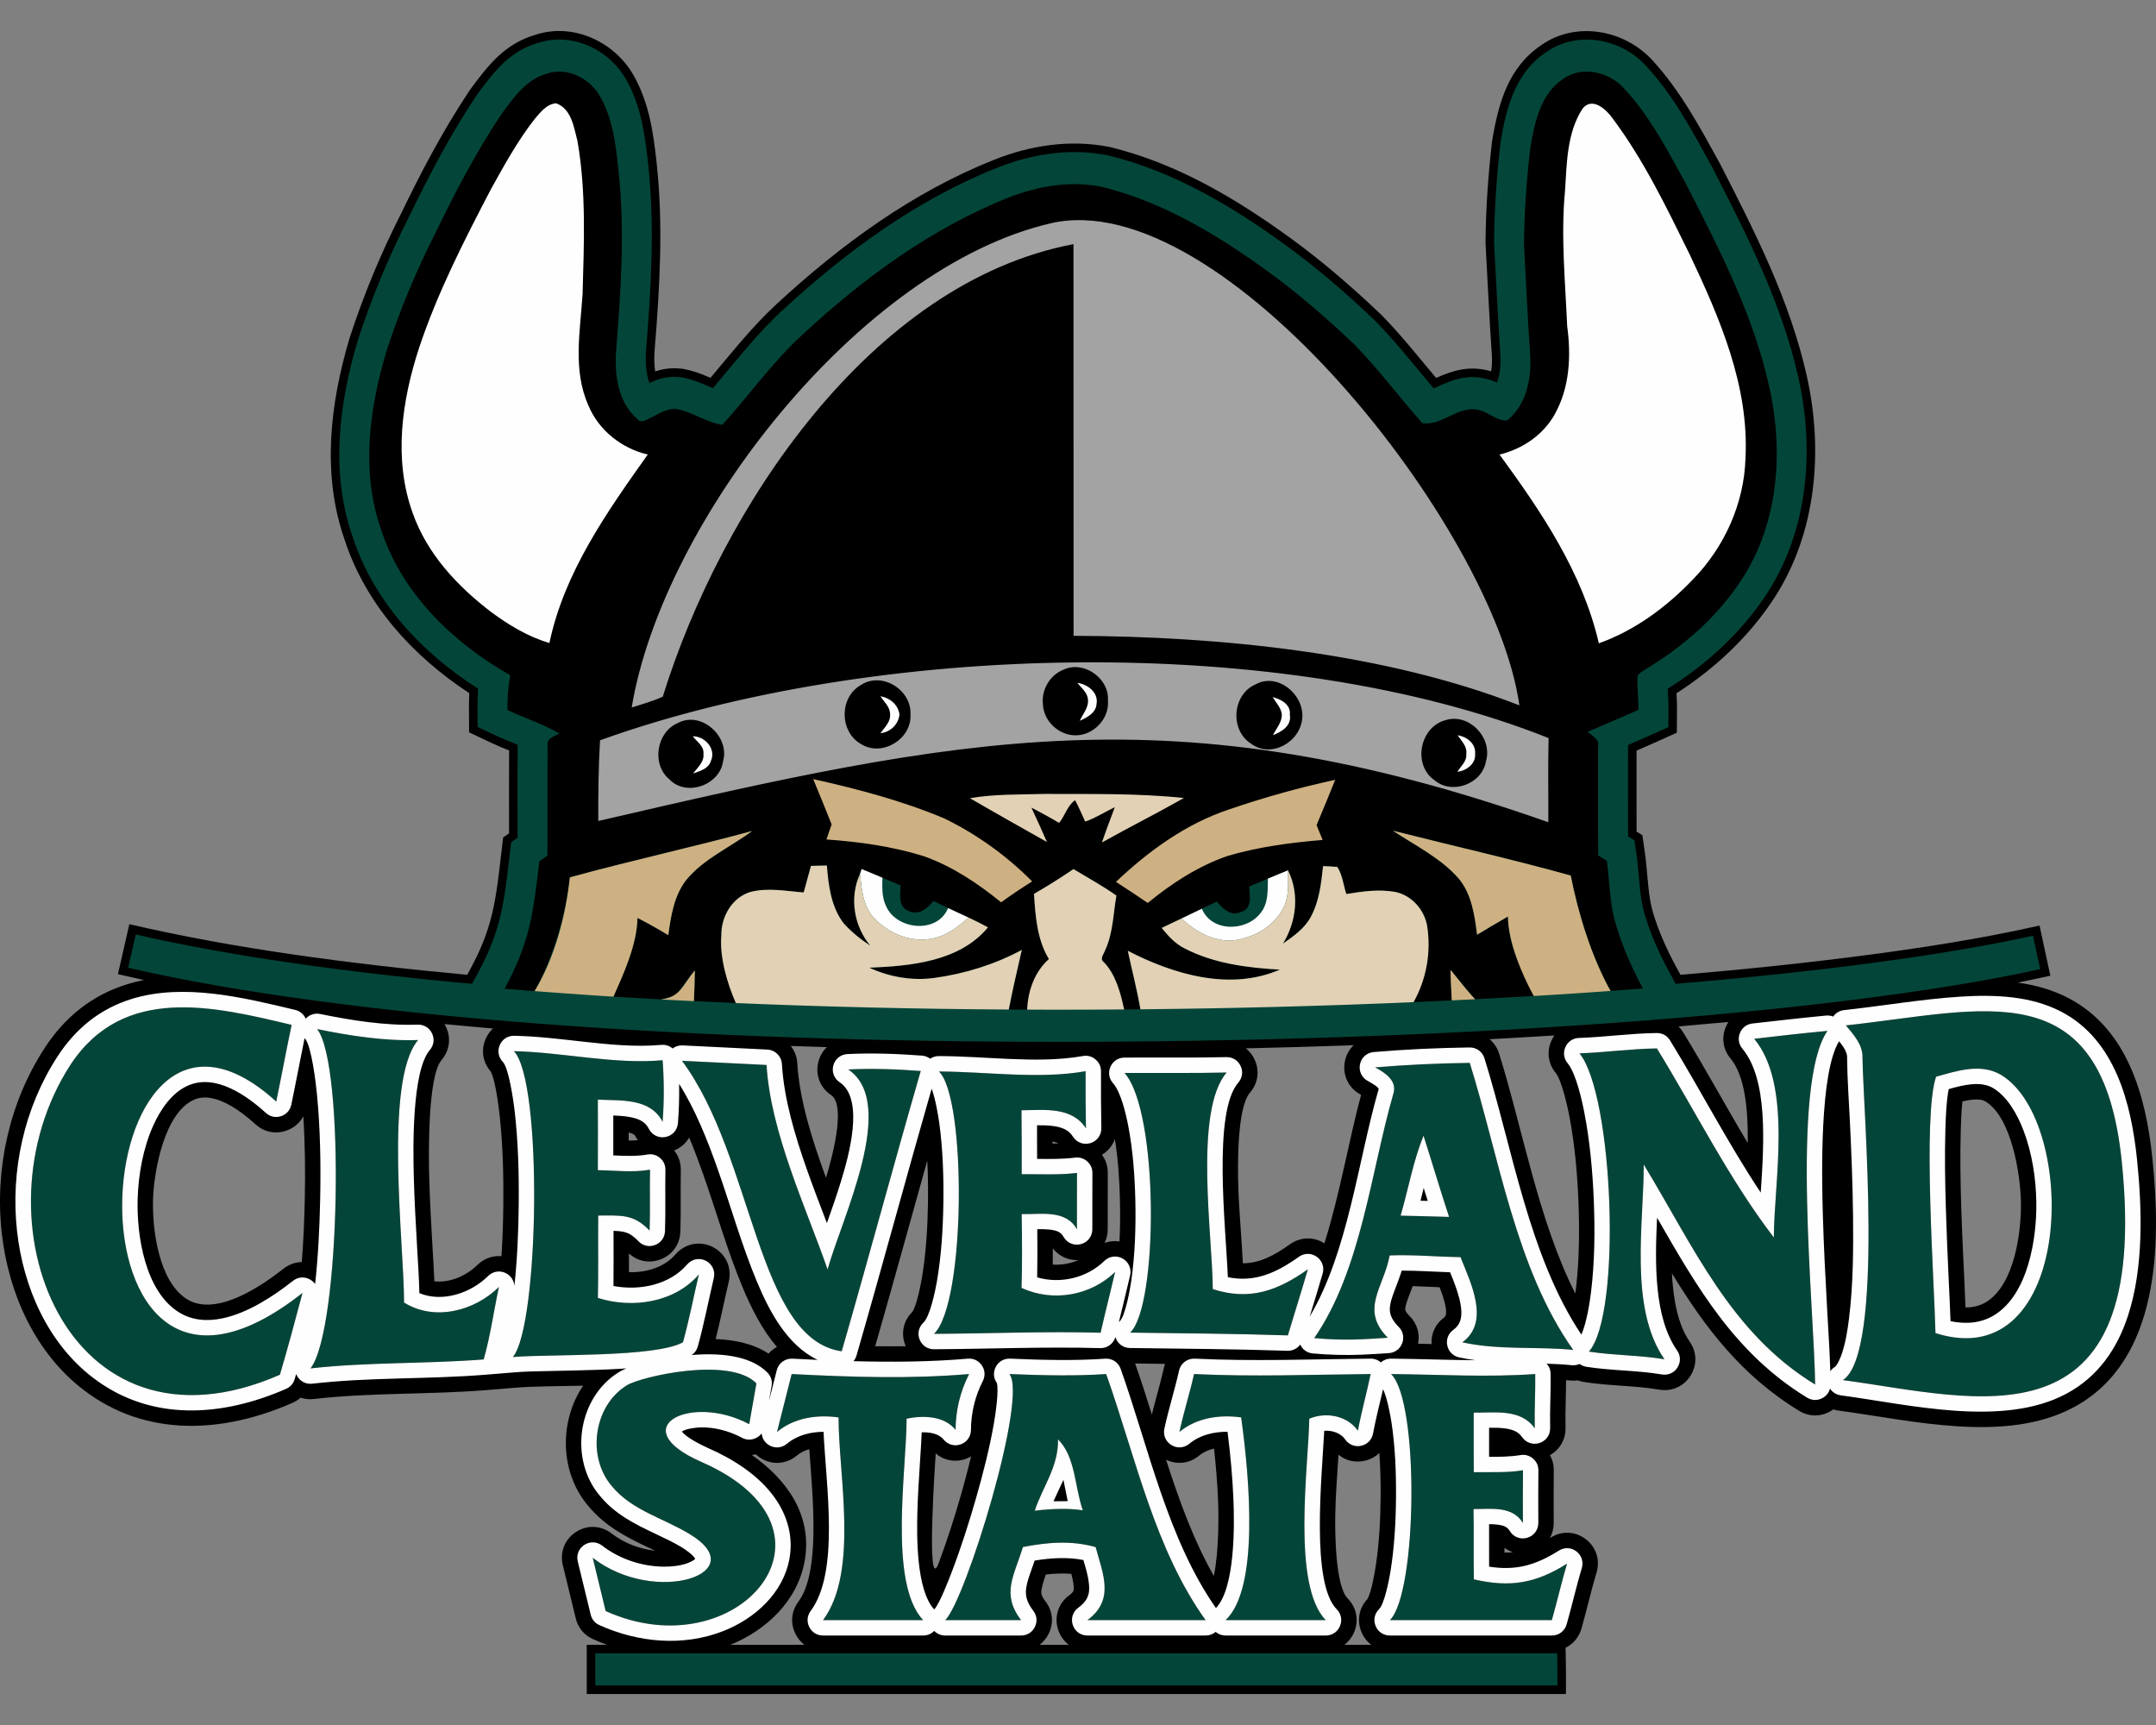 <?xml version="1.0" encoding="utf-8"?>
<svg xmlns="http://www.w3.org/2000/svg" height="1600px" style="shape-rendering:geometricPrecision; text-rendering:geometricPrecision; image-rendering:optimizeQuality; fill-rule:evenodd; clip-rule:evenodd" version="1.1" viewBox="0 0 2000 1600" width="2000px">
 <rect x="0" y="0" width="2000" height="1600" fill="#808080" stroke="none"/>
 <defs>
  <style type="text/css">
   
    .fil0 {fill:black}
    .fil1 {fill:#034639;fill-rule:nonzero}
    .fil4 {fill:#A3A3A3;fill-rule:nonzero}
    .fil2 {fill:#CEB182;fill-rule:nonzero}
    .fil5 {fill:#E2D1B5;fill-rule:nonzero}
    .fil3 {fill:#FEFEFE;fill-rule:nonzero}
   
  </style>
 </defs>
 <g id="Capa_x0020_1">
  
  <g id="Cleveland_x0020_State_x0020_Vikings.cdr">
   <path class="fil0" d="M472.27 696.1c-0.19,25.61 -0.01,51.22 -0.06,76.84l-5.47 3.81 -1.88 15.92c-2.17,18.38 -4.12,37.21 -8.44,55.22 -4.31,17.96 -10.99,34.07 -19.78,50.29l-3.25 5.99c-54.39,-5.05 -108.75,-11.18 -162.82,-19.04 -50.82,-7.39 -100.53,-16.36 -150.58,-27.89l-10.6 46.34c8.02,1.85 16.04,3.69 24.08,5.44 -5.13,1.01 -10.24,2.28 -15.29,3.83 -32.73,10.05 -58.04,30.51 -76.65,59.05 -32.86,50.38 -46.58,112.41 -39.87,172.04 6.25,55.51 30.79,110.79 75.97,145.33 58.01,44.35 129.32,40.11 193.48,12.02 2.93,-1.28 5.52,-2.92 7.75,-4.91 3.87,1.29 8.09,1.74 12.44,1.24 52.79,-6.07 106.63,-3.98 159.66,-8.24 9.2,-0.74 18.08,-1.45 27.22,-2.22 16.04,-1.37 38.76,-1.39 62.77,-1.89 -22.35,33.05 -21.96,80.56 5.06,111.91 15.33,18.36 34.52,28.31 55.74,38.34 2,0.94 4.02,1.89 6.04,2.85 -14.52,-1.61 -28.9,-7.08 -40.46,-16.03 -9.77,-7.57 -22.65,-8.11 -33.02,-1.39 -10.37,6.72 -15.14,18.7 -12.22,30.71l12 49.38c2.14,8.83 7.69,15.53 15.97,19.28 4.28,1.94 8.65,3.71 13.07,5.32l-10.91 0 -7.94 0 0 7.93c0,9.92 0,19.84 0,29.75l0 7.94 908.33 0 0.05 -7.88c0.07,-10.01 0,-20.02 -0.26,-30.02l-0.14 -4.97c7.05,-3.44 12.47,-9.75 14.77,-17.82 4.93,-17.27 8.85,-34.83 14.01,-52.02 3.49,-11.63 -0.4,-23.59 -10.05,-30.94 -9.66,-7.35 -22.23,-7.91 -32.5,-1.45 -0.26,0.16 -0.52,0.32 -0.77,0.48 2.31,-4.17 3.59,-8.99 3.57,-14.11 -0.07,-16.15 -0.13,-32.31 0.06,-48.46 0.07,-5.26 -1.14,-10.09 -3.56,-14.35 9.13,-5.08 14.72,-14.68 14.47,-25.54 -0.35,-14.68 0.47,-29.36 0.49,-44.05 1.28,0.11 2.57,0.22 3.85,0.35 2.4,0.23 4.76,0.18 7.04,-0.14 1.85,0.69 3.8,1.21 5.85,1.53 23.16,3.65 46.85,3.19 69.78,7.07 11.58,1.96 22.58,-2.94 28.88,-12.86 6.29,-9.91 6.04,-21.96 -0.67,-31.6 -10.95,-15.74 -15.26,-38.72 -16.55,-63.46 30.18,49.43 63.91,94.58 118.01,127.55 9.09,5.55 19.69,5.71 28.95,0.46 0.97,-0.55 1.89,-1.14 2.77,-1.77 1.64,0.52 3.35,0.9 5.12,1.14 67.73,9.02 154.56,30.9 218,-3.17 80.48,-43.22 80.96,-152.33 72.85,-231.01 -5.89,-57.15 -22.87,-119.71 -77.74,-148.41 -14.82,-7.75 -30.75,-12.16 -47.09,-14.41 7.52,-1.52 15.02,-3.09 22.49,-4.74l7.72 -1.69 -10.04 -46.5 -7.78 1.71c-48.24,10.6 -97.5,18.32 -146.45,24.86 -59.39,7.94 -119.1,14.07 -178.81,19.14l-3.5 -6.37c-9.77,-17.81 -21.62,-43.85 -24.84,-63.88 -2.27,-14.09 -2.65,-28.43 -4.66,-42.57l-2.39 -16.75 -5.37 -3.25c-0.11,-25.06 0.04,-50.11 -0.01,-75.17 5.51,-2.36 11,-4.75 16.47,-7.21l20.89 -9.41 0.15 -22.91c0.03,-4.56 -0.22,-9.11 -0.47,-13.66 35.87,-23.11 67.72,-52.87 90.97,-88.79 38.99,-60.24 45.31,-136.48 29.93,-205.33 -15.62,-69.89 -47.93,-133.4 -80.36,-196.68l-0.24 -0.48 -0.26 -0.48c-18.44,-33.49 -36.23,-66.73 -62.21,-95.18 -25.97,-28.45 -70.94,-36.92 -103.28,-14.21 -30.54,20.55 -39.67,53.66 -45.48,88.15l-0.16 0.92 -0.1 0.93c-3.5,30.68 -5.69,61.52 -5.95,92.4l-0.01 1.11 0.06 1.11c1.82,34.3 3.47,68.61 5.78,102.87 0.32,4.73 0.21,10.04 -0.63,15.06 -0.8,-0.24 -1.6,-0.46 -2.41,-0.66 -17.82,-4.52 -32.74,-0.43 -48.67,6.81 -16.56,-19.74 -32.57,-39.95 -50.65,-58.38l-0.44 -0.45 -0.45 -0.43c-26.13,-24.82 -53.41,-48.5 -82.56,-69.73 -51,-37.14 -105.91,-69.81 -167.72,-84.99l-0.8 -0.19 -0.81 -0.16c-35.84,-7.04 -72.6,-1.52 -106.3,11.86 -75.86,30.11 -142.38,78.89 -202.02,133.92 -22.65,20.9 -41.53,45 -61.36,68.43 -5.01,-2.17 -10.05,-4.21 -15.28,-5.8 -2.89,-0.88 -5.82,-1.63 -8.78,-2.22l-1.7 -0.34 -1.74 -0.17c-8.9,-0.88 -16.23,0.08 -23.76,2.63 -1.14,-6.96 -0.97,-14.61 -0.44,-21.06 4.66,-57.23 8,-114.74 1.79,-172 -3.1,-28.59 -6.96,-55.93 -21.31,-81.4 -17.88,-31.77 -56.99,-49.65 -92.18,-37.48 -27.72,8.36 -43.13,28.22 -59.55,50.57l-0.47 0.65 -0.45 0.67c-24.21,36.38 -44.57,75.11 -63.54,114.43 -18.7,36.78 -34.55,75.18 -47.35,114.57l-0.14 0.44 -0.13 0.44c-17.85,60.38 -25.59,125.53 -4.4,186.16 19.54,60.08 63.42,108.18 115.69,142.42 -0.23,4.63 -0.33,9.27 -0.3,13.9l0.13 22.46 20.3 9.6c5.51,2.61 11.16,4.92 16.81,7.2zm1348.15 325.48c8.13,-1.85 16.61,-2.84 21.26,-0.04 24.37,14.7 32.61,67.91 33.02,93.51 0.46,27.71 -5.85,76.12 -31.93,92.46 -6.07,3.8 -12.73,5.24 -19.49,5.19 -1.16,-30.9 -3.03,-61.86 -3.94,-92.77 -0.71,-23.74 -1.18,-47.7 -0.45,-71.44 0.2,-6.47 0.49,-17.41 1.53,-26.91zm-1237.21 28.87c0.01,2.49 0.01,4.97 0.01,7.45 2.87,0 5.71,-0.09 8.48,-0.31 -0.93,-1.26 -1.76,-2.62 -2.5,-4.06 -0.7,-1.38 -2.93,-2.37 -5.99,-3.08zm417.28 118.28c-9.25,0.54 -18.07,-3.42 -23.86,-10.79 0.01,5 0,10 -0.04,15.01 8.15,0.54 16.43,-0.92 23.9,-4.22zm-24.15 -109.91c0,0.63 0,1.27 0,1.89 1.81,-0.02 3.62,-0.05 5.43,-0.11 -1.31,-0.8 -3.2,-1.37 -5.43,-1.78zm427.17 380.94c-2.82,-0.95 -5.48,-2.35 -7.88,-4.17 -0.01,1.5 -0.01,3.01 -0.01,4.51 2.7,0.04 5.31,-0.07 7.89,-0.34zm-321.83 -85.84c12.07,37.51 25.53,74.87 44.32,107.77 4.92,-23.21 4.45,-57.51 3.92,-70.4 -0.66,-15.89 -1.97,-31.83 -3.73,-47.7 -5.08,1.19 -9.87,3.28 -13.91,6.61 -8.82,7.3 -20.52,8.65 -30.6,3.72zm-210.88 95.78c7.94,-21.19 14.88,-42.98 21.09,-64.73 1.89,-6.62 5.43,-19.54 8.96,-34.06 -1.56,0.9 -3.22,1.66 -4.98,2.28 -9.86,3.45 -20.22,1.45 -27.86,-5.09 -0.19,3.11 -9.31,133.89 2.79,101.6zm182.17 -185.02c0.03,0.08 0.06,0.16 0.09,0.24 5.38,15.18 10.43,31 15.46,47.08 3.61,-14.63 7.98,-29.06 11.27,-43.76 0.25,-1.1 0.55,-2.17 0.91,-3.21 -9.24,-0.11 -18.49,-0.22 -27.73,-0.35zm-14.48 -113.21c0.62,-12.6 0.71,-25.24 0.44,-37.65 -0.42,-18.88 -1.72,-38.46 -4.69,-57.32 -2.19,6.09 -6.4,11.22 -12.03,14.59 3.64,4.87 5.48,10.63 5.43,17.05 -0.13,17.41 0.03,34.81 -0.06,52.21 -0.03,4.5 -1.05,8.75 -2.9,12.52 4.41,-1.62 9.14,-2.1 13.81,-1.4zm-226.61 97.21c9.44,0.11 18.88,0.13 28.32,0 -0.12,-0.29 -0.24,-0.58 -0.36,-0.87 -4.35,-10.89 -1.88,-22.69 6.41,-30.88 4.33,-6.19 8.14,-26.6 9.3,-33.79 3.54,-21.94 4.94,-44.9 5.28,-67.11 0.2,-13.04 0.05,-26.3 -0.65,-39.5 -16.1,57.38 -31.86,114.86 -48.3,172.15zm-172.56 -193.55c-3.13,5.38 -7.99,9.6 -13.96,11.96 4.2,5.15 6.32,11.4 6.19,18.38 -0.37,19 0.25,37.98 -0.41,56.98 -0.42,11.73 -7.42,21.52 -18.39,25.69 -10.31,3.92 -21.29,1.81 -29.3,-5.5 0.01,5.79 0.02,11.58 0.01,17.37 16.12,0.4 32.81,-4.48 43.17,-16.52 8.69,-10.11 22.72,-12.88 34.6,-6.84 11.88,6.05 17.9,19.02 14.85,31.99 -4.18,17.78 -7.74,35.67 -12.19,53.37 17.33,0.7 35.06,4.2 49.03,13.53 2.21,-2.52 4.85,-4.62 7.79,-6.22 -13.7,-15.94 -23.61,-35.64 -31.56,-54.6 -14.34,-34.25 -24.51,-70.6 -36.88,-105.64 -3.92,-11.11 -8.17,-22.59 -12.95,-33.95zm-359.4 115.46c1.58,-19.44 2.42,-39.02 2.81,-58.32 0.53,-25.41 0.3,-51.29 -1.37,-76.8 -3.39,6.34 -9.05,11.06 -16.3,13.41 -10.01,3.24 -20.21,1.05 -28,-6.02 -12.76,-11.59 -37.53,-30.92 -56.42,-23.1 -28.1,11.63 -37.89,66.52 -38.68,92.78 -0.83,27.73 5.31,76.36 31.62,92.57 26.95,16.6 69.24,-12.44 89.35,-28.3 5.06,-3.99 11,-6.08 16.99,-6.22zm1035.51 75.75c4.19,0.1 8.38,0.2 12.57,0.31 -0.63,-9.71 3.62,-18.79 11.74,-24.7 4.16,-3.02 0.16,-16.4 -4.26,-27.97 -8.34,-0.38 -16.69,-0.82 -25.03,-1.04 -0.94,2.57 -1.92,5.14 -2.91,7.76 -1.3,3.42 -3.93,9.95 -4,13.64 -0.04,2.13 2.87,5.1 4.16,6.41 6.9,6.97 9.65,16.33 7.73,25.59zm-569.16 279.3c-3.4,-2.58 -6.24,-5.98 -8.3,-10.08 -4.97,-9.89 -4.01,-20.98 2.59,-29.86 20.45,-27.52 13.55,-94.62 10.18,-141.57 -4.27,1.25 -8.27,3.2 -11.73,6.07 -9.67,8.03 -22.84,8.88 -33.48,2.17 -1.61,-1.02 -3.1,-2.17 -4.44,-3.42 -1.21,0.27 -2.42,0.47 -3.64,0.58 32.24,22.64 56.42,55.67 49.04,98.12 -6.39,36.83 -35.43,64.4 -69,77.99l68.78 0zm245.25 0c-4.53,-3.41 -8.03,-8.22 -9.93,-14.03 -3.91,-11.93 0.12,-24.48 10.25,-31.91 1.57,-1.15 3.82,-2.86 4.16,-4.94 0.53,-3.14 -0.62,-8.95 -2.18,-14.94 -7.87,-0.69 -15.78,-0.33 -23.67,0.61 -2.2,6.33 -4.11,12.57 -4.2,16.19 -0.09,3.24 2.11,6.38 3.97,8.83 6.73,8.85 7.79,20.01 2.85,29.97 -2.06,4.16 -4.93,7.61 -8.37,10.22l27.12 0zm280.56 0c-4,-3.02 -7.2,-7.15 -9.24,-12.15 -4.31,-10.59 -2.14,-22.08 5.63,-30.3 3.78,-6.33 6.91,-25.04 7.93,-31.95 3.01,-20.55 4.17,-41.91 4.33,-62.67 0.11,-13.48 -0.2,-27.25 -1.19,-40.88 -3.73,3.59 -8.49,6.14 -13.94,7.3 -8.77,1.87 -17.38,-0.27 -23.95,-5.68 -1.18,18.64 -2.68,37.33 -3,56.05 -0.27,15.68 0,65.61 11.55,77.32 8.25,8.38 10.54,20.23 6,31.08 -2.04,4.88 -5.2,8.91 -9.13,11.88l25.01 0zm-814.81 -571.67c-14.98,-1.28 -29.96,-2.64 -44.94,-4.09 0.46,0.77 0.89,1.56 1.29,2.39 5.02,10.43 3.49,22.16 -4.04,30.96 -12.86,15.02 -11.97,87.95 -11.45,107.78 0.58,21.81 1.81,43.59 3.06,65.38 0.61,10.59 1.32,21.33 1.76,32.04 14.29,1.73 29.95,-5.3 39.85,-15.08 6.17,-6.08 14.3,-8.91 22.39,-8.21 1.06,-16.09 1.57,-32.26 1.72,-48.24 0.27,-26.87 -0.45,-54.4 -3.28,-81.13 -0.93,-8.69 -4.02,-33.94 -8.4,-41.95 -7.42,-8.41 -9.23,-19.83 -4.7,-30.22 1.64,-3.76 3.94,-7 6.74,-9.63zm309.78 17.27c-11.15,-0.33 -22.3,-0.68 -33.45,-1.07 3.46,4.43 5.64,9.92 6,15.94 2,33.81 13.51,70.56 26.63,106.26 0.13,-0.43 0.26,-0.85 0.39,-1.28 3.9,-12.81 19.05,-65.55 4.34,-75.38 -10.43,-6.97 -15,-19.29 -11.66,-31.37 1.44,-5.18 4.14,-9.64 7.75,-13.1zm488.59 -1.76l-9.44 0.33c-30.15,1.03 -60.3,1.88 -90.46,2.55 3.33,2.67 6.08,6.15 8.03,10.29 4.92,10.47 3.3,22.15 -4.28,30.87 -12.03,13.87 -11.36,68.42 -10.82,86.2 0.71,23.83 3.11,48.08 4.27,72.02 15.66,-0.06 28.97,-7.19 43.76,-17.68 9.69,-6.87 21.97,-7.14 31.86,-0.81 14.33,-45.32 22.68,-95.58 34.05,-137.76 -0.13,-0.06 -0.24,-0.13 -0.35,-0.18 -11.39,-6.01 -17.23,-18.33 -14.67,-30.95 1.19,-5.88 4.04,-10.99 8.05,-14.88zm186.28 -9.07c-20.03,1.26 -40.06,2.42 -60.1,3.49 4.05,3.41 7.15,8 8.85,13.42 21.71,69.45 36.44,154.91 70.65,222.49 0.3,-2.17 0.54,-4.04 0.7,-5.44 2.99,-26.14 3.25,-53.49 2.22,-79.77 -1.04,-26.21 -3.46,-53.3 -8.39,-79.08 -1.67,-8.68 -7.09,-33.53 -12.7,-40.35 -7.08,-8.6 -8.57,-19.74 -3.99,-29.89 0.79,-1.74 1.71,-3.37 2.76,-4.87zm161.39 -12.48c-15.41,1.44 -30.84,2.8 -46.26,4.09 1.6,1.61 3.05,3.44 4.3,5.48 20.61,33.5 39.56,68.62 59.94,102.69 0.36,-31.8 -2.68,-62.4 -15.98,-78.41 -6.88,-8.28 -8.55,-18.9 -4.53,-28.9 0.7,-1.76 1.55,-3.41 2.53,-4.95z"/>
   <path class="fil1" d="M936.37 1274.47c30.21,1.28 62.45,1.92 89.77,0 27.29,76.94 45.01,162.49 92.25,228.26l-109.66 0c25.63,-18.8 14.27,-43.11 7.64,-67.73 -23.33,-6.57 -45.75,-4.26 -67.47,-0.07 -8.28,27.17 -20.26,43.41 -1.71,67.8l-70.32 0c18.84,-18.48 76.85,-206.42 59.5,-228.26zm-429.69 -1205.93c-19.01,5.42 -30.71,22.61 -41.78,37.71 -23.38,35.08 -42.95,72.5 -61.23,110.42 -17.98,35.33 -33.19,72.09 -45.42,109.81 -15.7,52.99 -23.53,111.27 -4.82,164.53 19.2,59.37 66.64,105.12 119.86,135.27 -1.95,10.68 -2.64,21.49 -2.58,32.33 15.94,7.54 32.96,12.76 48.2,21.78 -5.09,2.65 -12.53,4.73 -10.91,12.14 -0.33,33.68 0.07,67.37 -0.2,101.09 -2.48,1.71 -4.99,3.47 -7.5,5.22 -5.71,48.41 -8.45,74.31 -32.25,118.26 9.21,0.77 18.49,1.52 27.82,2.24 17.31,-30.53 29.14,-71.6 32.76,-105.53 56.06,-15.47 112.96,-27.76 169.09,-43.04 -20.4,15.21 -44.83,25.59 -61.29,45.62 -11.21,14.58 -14.08,33.32 -16.5,51.01 -9.32,-5.72 -18.87,-10.97 -28.56,-16.03 -0.59,24.94 -12.39,50.72 -22.33,73.07 14.49,0.9 29.1,1.76 43.81,2.55 4.79,-0.62 9.71,-2.71 14.46,-3.43 5.22,-8.19 11.04,-16 17.28,-23.43 -0.06,8.84 -0.5,19.6 -0.9,28.46 12.92,0.63 25.91,1.23 38.97,1.78 -7.78,-18.44 -15.17,-43.76 -13.5,-62.71 -0.3,-17.15 9.75,-34.97 26.67,-40.23 16.3,-4.39 33.23,-0.86 49.72,0.33 2.25,-8.19 4.46,-16.43 6.75,-24.62 4.92,-0.14 9.85,-0.24 14.77,-0.33 1.36,18.34 3.87,37.88 15.14,53.12 7.24,8.26 16,15.2 25.16,21.29 -15.27,-18.35 -19.6,-44.66 -9.62,-66.55 0.4,-1.15 1.16,-3.44 1.55,-4.59 6.45,2.61 12.83,5.35 19.28,8.07 5.62,2.34 11.27,4.69 16.85,7.17 -0.46,8.26 -2.28,20.49 7.87,23.83 9.36,4.1 17.09,-2.71 22.58,-9.45 4.53,2.15 9.06,4.33 13.62,6.54 6.25,3.01 12.56,5.85 18.88,8.8 6.11,2.81 12.13,5.88 18.08,9.09 -26.25,31.83 -71.6,35.83 -110.05,37.45 18.71,8.66 39.9,12.33 60.36,9.49 28.3,-3.87 55.9,-12.46 81.09,-25.95 -3.14,14.25 -6.61,28.43 -9.55,42.71 -0.32,3.36 -1.83,8.53 -2.61,12.56 5.74,0.03 11.49,0.06 17.24,0.08 1.17,-16.85 7.46,-35.67 20.08,-46.92 -10.98,-17.99 -12.56,-39.87 -13.82,-60.43l0 0c12.46,-7.21 24.7,-14.88 36.6,-22.98 13.35,8.07 27.07,15.51 39.83,24.57 -3.04,16.92 -3.04,34.8 -10.48,50.67 -1.06,3.44 -5.39,7.9 -1.26,11.04 10.69,10.8 15.66,28.82 18.87,43.88 5.04,-0.04 10.07,-0.08 15.11,-0.13 -3.02,-17.34 -8.23,-38.03 -11.66,-54.26 42.48,21.95 94.91,37.49 141.05,17.46 -30.14,-1.72 -61.12,-5.59 -88.29,-19.67 -8.73,-4.27 -15.31,-11.61 -21.32,-19.01 6.11,-2.98 12.26,-5.89 18.41,-8.76 6.28,-3.01 12.59,-6.02 18.87,-9.06 4.57,-2.25 9.19,-4.46 13.82,-6.64 5.46,6.51 12.96,14.05 22.22,9.72 10.97,-2.81 8.39,-15.24 7.8,-23.64 5.78,-2.48 11.57,-4.89 17.39,-7.31 6.21,-2.61 12.39,-5.25 18.67,-7.73 10.78,21.75 7.81,47.63 -4.69,67.96 9.75,-6.84 20.06,-13.98 25.82,-24.76 7.83,-14.44 9.65,-31.04 11.4,-47.1 4.4,0.13 8.83,0.36 13.22,0.76 4.73,7.44 5.62,16.76 8.3,25.12 14.94,-2.44 30.28,-4.66 45.36,-1.95 15,3.11 26.71,16 29.52,30.91 3.86,23.26 -1.37,50.27 -12.45,71.33 11.88,-0.51 23.69,-1.05 35.43,-1.62 -0.49,-9.14 -1.09,-21.44 -1.16,-28.42 5.93,7.24 15.47,19.2 22.93,27.33 18.34,-0.94 36.49,-1.95 54.44,-3.02 -10.05,-25.15 -23.55,-42.46 -24.15,-73.67 -9.56,5.59 -19.14,11.08 -28.6,16.86 -2.31,-18.28 -5.02,-37.98 -17.39,-52.53 -16.82,-18.97 -40.03,-30.21 -60.85,-44.03 55,13.95 110.51,26.45 165.12,41.65 6.78,34.57 19.39,75.44 36.92,107.04 10.11,-0.73 20.14,-1.47 30.07,-2.24 -12.23,-22.33 -25.16,-53.17 -28.75,-75.31 -2.28,-14.31 -2.71,-28.82 -4.76,-43.2 -2.67,-1.62 -5.32,-3.21 -7.96,-4.83 -0.37,-33.65 -0.07,-67.3 -0.17,-100.93 1.59,-7 -5.22,-9.91 -9.58,-13.68 15.6,-7.07 31.47,-13.49 47.1,-20.53 0.07,-10.44 -1.29,-20.86 -0.89,-31.3 1.55,-3.21 5.26,-4.6 8,-6.68 35.14,-21.06 66.81,-49.09 89.12,-83.64 33.85,-52.23 38.45,-118.61 25.06,-178.14 -14.81,-66.68 -46.38,-127.84 -77.29,-188.2 -16.92,-30.71 -33.25,-62.48 -57.32,-88.36 -13.75,-15.47 -39.07,-21.39 -56.59,-8.89 -21.26,14.15 -26.65,41.22 -30.58,64.69 -3.37,29.42 -5.46,59.04 -5.72,88.66 1.82,34.12 3.3,68.3 5.75,102.38 1.32,21.92 -3.34,46.44 -21.26,60.96 -9.65,0.96 -16.95,-7.47 -26.01,-9.52 -18.91,-5.03 -34.22,14.94 -52.79,12.13 -21.39,-24.17 -40.76,-50.25 -63.41,-73.36 -24.99,-23.76 -51.14,-46.38 -78.97,-66.74 -47.07,-34.18 -98.12,-65.19 -155.21,-79.17 -29.05,-5.72 -58.94,-0.73 -86.24,10.02 -71.64,28.52 -134.78,74.84 -190.97,126.97 -27.71,25.29 -49.46,56.16 -74.51,83.83 -14.82,-2.18 -27.44,-11.73 -42.09,-14.64 -9.65,-0.96 -17.88,5.09 -26.21,8.99 -3.27,1.65 -7.6,4.1 -10.51,0.4 -18.75,-16.3 -21.56,-42.91 -19.54,-66.25 4.36,-54.94 8.03,-110.31 1.88,-165.25 -2.31,-23.14 -5.22,-47.21 -16.92,-67.74 -9.42,-16.99 -31.11,-28 -50.05,-21.02zm-380.73 798.22c85.84,19.77 192.79,34.89 311.93,45.79l5.73 -10.59c21.26,-39.22 24.01,-64.99 29.13,-108.36l1.46 -12.38 5.93 -4.14c0.09,-28.22 -0.15,-56.44 0.1,-84.66 -0.06,-0.57 -0.11,-1.15 -0.14,-1.72 -7.19,-2.92 -14.41,-5.75 -21.23,-8.97l-15.79 -7.47 -0.11 -17.46c-0.03,-6.01 0.14,-12.02 0.58,-18 -52.44,-33.39 -96.91,-80.94 -116.41,-140.9 -20.63,-59.03 -12.89,-122.53 4.52,-181.29l0.1 -0.34 0.1 -0.33c12.65,-39.01 28.37,-77.03 46.96,-113.58 18.81,-39 38.96,-77.41 62.99,-113.48l0.35 -0.52 0.37 -0.5c15.27,-20.84 29.75,-39.99 55.6,-47.73 31.6,-11.01 66.78,5.33 82.82,33.83 13.77,24.45 17.37,50.97 20.34,78.36 6.15,56.79 2.81,113.75 -1.82,170.5 -0.77,9.42 -0.9,22.32 3.01,32.43 8.49,-3.96 16.5,-6.63 28.32,-5.46l1.35 0.14 1.32 0.26c2.7,0.54 5.38,1.22 8.01,2.03 5.93,1.8 11.55,4.2 17.21,6.71 0.82,0.36 1.69,0.75 2.59,1.16 21.03,-24.57 40.55,-50.12 64.54,-72.26 58.92,-54.37 124.62,-102.63 199.56,-132.37 32.28,-12.82 67.51,-18.22 101.85,-11.46l0.63 0.13 0.62 0.15c60.79,14.89 114.78,47.17 164.94,83.69 28.87,21.03 55.9,44.47 81.77,69.07l0.35 0.34 0.34 0.35c19.39,19.78 36.32,41.54 54.18,62.6 1.08,-0.51 2.02,-0.97 2.63,-1.26 15.3,-7.24 29.16,-12.03 46.22,-7.64 3.46,0.82 6.65,2 9.76,3.41 3.17,-8.26 3.67,-18.18 3.14,-26.03 -2.3,-34.23 -3.95,-68.5 -5.77,-102.76l-0.05 -0.86 0.01 -0.87c0.27,-30.6 2.41,-61.17 5.9,-91.57l0.08 -0.72 0.12 -0.71c5.36,-32.01 13.58,-63.7 42.22,-82.98 29.01,-20.37 69.74,-12.7 92.86,13.07 25.82,27.84 42.96,60.71 61.12,93.66l0.2 0.37 0.19 0.38c32.12,62.71 64.2,125.53 79.68,194.79 14.93,66.83 9.01,140.79 -28.85,199.29 -23.47,36.26 -55.98,66.06 -92.49,88.89 0.31,5.94 0.75,11.91 0.72,17.82l-0.12 17.82 -16.25 7.32c-6.95,3.13 -13.95,6.14 -20.96,9.14 -0.04,0.64 -0.11,1.28 -0.19,1.93 0.07,27.68 -0.12,55.35 0.04,83.03l5.96 3.6 1.85 13.03c2.02,14.19 2.42,28.61 4.69,42.71 3.29,20.46 15.7,48.16 25.72,66.44l5.97 10.89c133.03,-11.17 248.08,-26.26 331.44,-44.59l6.7 30.99c-192.99,42.43 -553.47,67.67 -915.02,67.42 -325.44,-0.22 -652.06,-21.11 -858.68,-68.72l7.06 -30.86zm1318.52 666.81c0.26,9.89 0.33,19.84 0.26,29.75l-892.51 0c0,-9.91 0,-19.83 0,-29.75 297.41,0 594.83,0 892.25,0zm-154.1 -259.1c44.56,0.43 89.32,3.14 133.78,0 0.27,16.33 -0.84,33.59 -0.44,50.38 -12.93,-18.51 -37.16,-14.32 -56.63,-14.58 0,18.41 -0.07,36.83 0.06,55.24 15.21,-0.26 30.55,0.73 45.66,-1.79 -0.2,16.3 -0.14,32.6 -0.07,48.93 -9.75,-16.2 -29.78,-12.89 -45.82,-12.93 0.37,21.72 -0.03,43.44 0.3,65.19 34.27,7.91 57.85,3.42 86.48,-14.58 -5.19,17.29 -9.13,34.91 -14.12,52.4l-150.27 0c25.48,-24.84 27.46,-203.38 1.07,-228.26zm-182.71 0c54.55,2.64 109.22,0.53 163.83,0 -3.83,18.15 -8.64,35.5 -11.85,52.59 -9.85,-14.21 -29.98,-17.65 -45.09,-11.14 -0.66,43 -16.55,154.48 15.31,186.81l-92.93 0c31.06,-29.27 22.51,-129.65 14.42,-188.06 -20.07,-2.71 -41.26,0.29 -57.26,13.52 3.8,-17.85 9.57,-35.84 13.57,-53.72zm-373.28 0c56.06,2.88 110.2,4.64 164.61,0 -8.74,17.25 -12.42,34.51 -12.56,51.77 -10.72,-13.19 -29.94,-13.46 -45.42,-10.38 0,47.24 -17.03,152.42 15.33,186.87l-92.85 0c33.43,-45 14.28,-134.89 14.41,-188 -20.07,-2.84 -41.19,0.27 -57.12,13.49 4.53,-17.92 9.06,-35.83 13.6,-53.75zm-152.87 10.45c12.83,-8.03 95.49,-27.17 120.19,-1.79l-6.68 37.85c-54.25,-28.97 -117.23,3.11 -44.42,34.98 144.87,63.42 33.63,193.75 -88.76,138.34l-12 -49.39c58.33,45.2 150.37,14.09 89.55,-22.21 -23.9,-14.51 -53.12,-21.72 -71.6,-44 -23.67,-27.24 -17.29,-74.71 13.72,-93.78zm461.67 -289.69c31.57,-0.19 63.18,0.3 94.75,-0.43 -30.86,35.55 -12.92,153.68 -12.9,200.89 34.2,11.12 60.46,1.34 88.2,-18.34 -5.92,20.49 -12.43,40.82 -18.54,61.28 -48.76,-1.65 -97.56,-1.88 -146.32,-2.57 26.06,-24.31 26.92,-204.76 -5.19,-240.83zm-172.26 -1.38c43.73,0.09 92.86,7.43 136.13,-0.27 -0.06,17.69 0,35.37 0.33,53.06 -13.09,-20.5 -38.97,-16.96 -59.8,-16.83 0.27,19.77 0.2,39.54 0.2,59.31 17.09,-0.17 34.28,0.89 51.3,-1.19 -0.13,17.42 0.04,34.84 -0.06,52.26 -10.55,-18.64 -33.55,-13.55 -51.27,-14.11 0.36,22.84 0.56,45.68 -0.13,68.49 29.19,13.53 64.29,7.14 86.8,-14.78 -4.33,18.81 -9.19,37.52 -13.45,56.37 -51.54,-1.39 -103.07,0.76 -154.61,1.05 29.79,-27.99 30.19,-219.8 4.56,-243.36zm-238.31 -9.92c39.24,2.03 39.25,1.79 78.48,3.87 3.67,62.16 36.4,131.74 56.63,189.65 12.72,-46.51 65.92,-154.2 19.1,-185.49 22.35,-1.09 44.96,-0.26 67.31,1.42 -25.03,86.48 -48.33,173.49 -73.32,260 -78.99,-11.19 -81.24,-179.6 -148.2,-269.45zm-155.9 -8.93c45.28,0.93 92.84,12.46 137.98,8.4 1.39,19.01 1.46,38.18 -0.03,57.19 -11.37,-22.38 -38.97,-19.54 -60.06,-20.63 0.06,21.79 0.1,43.6 0,65.42 16.09,0.23 32.36,2.38 48.39,-0.46 -0.36,18.84 0.27,37.68 -0.39,56.53 -14.95,-15.66 -26.22,-13.99 -47.67,-13.99 -0.23,25.46 0.26,50.91 -0.3,76.4 31.64,10.18 71.11,4.46 93.65,-21.75 -4.92,20.96 -8.99,42.18 -14.71,62.91 -25.64,14.28 -124,10.81 -157.81,13.68 24.27,-28.68 27.99,-255.79 0.95,-283.7zm1150.56 -11.47c33.96,-3.86 33.95,-4.06 67.97,-7.34 -34.57,49.77 -12.01,261.25 -11.44,328 -78.41,-47.79 -112.41,-127.5 -159,-204.06 0.13,54.29 -13.88,133.03 19.24,180.65 -22.85,-3.86 -47.23,-3.52 -70.11,-7.12 30.79,-34.81 22.67,-238.49 -8.74,-276.64 24,-0.83 47.84,-4.26 71.84,-4.56 35.44,57.63 67.25,121.72 108.46,175.33 0.07,-51.23 17.75,-140.97 -18.22,-184.26zm-1333.1 -9.02c31.58,6.43 62.77,11.22 93.72,10.15 -32.12,37.51 -12.96,190.57 -13.06,243.5 28.27,17.62 65.39,7.86 88.03,-14.48 -4.89,22.38 -7.83,45.19 -14.18,67.24 -51.11,4.1 -109.73,2.48 -160.64,8.33 27.95,-35.71 32.12,-282.67 6.13,-314.74zm-228.72 32.99c49.27,-74.79 133.55,-53.91 205.09,-36.89 -5.03,23.67 -9.33,47.43 -14.29,71.1 -181.14,-164.46 -208.14,360.93 24.37,177.52 -6.71,25.36 -13.52,50.74 -20.96,75.9 -197.88,86.64 -286.82,-144.89 -194.21,-287.63zm1646.85 -36.4c128.67,-13.9 237.61,-51.7 255.93,126.05 27.98,271.64 -135.88,219.3 -258.68,202.94 38.75,-24.95 18.58,-252.91 18.18,-299.04 0.34,-12.06 -8.19,-21.32 -15.43,-29.95zm83.7 47.61c-12.6,36.44 -1.63,190.83 -0.56,237.81 129.06,40.95 132.83,-195.93 60.99,-239.43 -18.95,-11.24 -40.99,-3.81 -60.43,1.62zm-520.42 -8.67c29.22,-2.47 58.51,-3.8 87.83,-4.19 27.12,86.73 42.7,191.17 95.96,266.21 -34.21,-3.34 -68.66,0.49 -102.84,-7.01 25.96,-18.88 7.88,-54.96 -1.72,-79.01 -21.91,-0.3 -43.8,-2.44 -65.68,-1.58 -5.54,29.91 -27.84,49.95 -1.74,76.36 -23.57,1.53 -40.23,2.82 -68.27,0.33 43.68,-63.06 52.51,-154.28 73.38,-226.54 3.94,-12.23 -7.83,-19.77 -16.92,-24.57zm23.7 137.52c14.97,0.43 29.95,0.6 44.96,1.16 -8.27,-24.99 -15.71,-50.25 -23.71,-75.34 -9.62,23.74 -14.11,49.52 -21.25,74.18zm-317.81 207.5c0.49,25.53 -14.39,44.12 -21.58,66.18 17.24,-2.11 32.62,-2.24 44.56,-0.38 -7.66,-21.93 -6.64,-49.57 -22.98,-65.8z"/>
   <path class="fil2" d="M754.38 722.64c41.25,9.19 82.48,20.07 121.52,36.46 30.18,14.65 57.98,34.68 81.58,58.45 -9.78,6.18 -19.47,12.53 -28.79,19.4 -21.59,-17.58 -45.22,-33.38 -71.6,-42.77 -29.29,-9.16 -59.87,-13.39 -90.41,-15.54 1.52,-4.66 3.1,-9.29 4.82,-13.88 -5.55,-14.12 -11.4,-28.07 -17.12,-42.12zm592.35 205.28c-0.49,-9.12 -1.07,-20.27 -1.15,-28.42 6.51,7.95 15.15,19.34 22.8,27.34l-0.34 0.02 -0.33 0.02 -0.34 0.01 -0.34 0.02 -0.33 0.02 -0.34 0.02 -0.34 0.01 -0.34 0.02 -0.33 0.02 -0.34 0.01 -0.34 0.02 -0.34 0.02 -0.33 0.01 -0.34 0.02 -0.34 0.02 -0.34 0.02 -0.33 0.01 -0.34 0.02 -0.34 0.02 -0.34 0.01 -1.69 0.09 -0.33 0.02 -0.34 0.01 -0.34 0.02 -0.34 0.02 -0.34 0.01 -0.33 0.02 -0.34 0.02 -0.34 0.01 -0.34 0.02 -0.34 0.02 -0.34 0.02 -0.33 0.01 -0.34 0.02 -0.34 0.02 -0.34 0.01 -0.34 0.02 -0.34 0.02 -0.34 0.01 -0.33 0.02 -0.34 0.02 -0.34 0.01 -0.34 0.02 -0.34 0.02 -0.34 0.01 -0.34 0.02 -3.39 0.16 -0.34 0.02 -0.34 0.02 -0.34 0.01 -0.34 0.02zm-702.14 -27.79c-0.06,8.84 -0.5,19.6 -0.9,28.46l-0.48 -0.02 -0.48 -0.03 -0.49 -0.02 -0.48 -0.02 -0.48 -0.03 -0.49 -0.02 -0.48 -0.03 -0.48 -0.02 -0.48 -0.02 -0.49 -0.03 -0.48 -0.02 -1.93 -0.1 -0.48 -0.02 -0.48 -0.03 -0.48 -0.02 -0.49 -0.03 -0.48 -0.02 -0.48 -0.03 -0.48 -0.02 -0.48 -0.02 -0.48 -0.03 -0.49 -0.02 -0.48 -0.03 -0.48 -0.02 -0.48 -0.03 -0.48 -0.02 -0.48 -0.03 -0.48 -0.02 -2.41 -0.13 -0.48 -0.02 -0.48 -0.03 -0.48 -0.02 -0.48 -0.03 -0.48 -0.02 -0.48 -0.03 -0.48 -0.02 -0.48 -0.03 -0.48 -0.02 -0.48 -0.03 -0.48 -0.02 -0.48 -0.03 -0.48 -0.02 -2.88 -0.16 -0.48 -0.02 -0.48 -0.03 -0.48 -0.03 -0.48 -0.02 -0.48 -0.03 -0.48 -0.02 -0.47 -0.03 -0.48 -0.02 -0.48 -0.03c18.48,-2.03 20.1,-13.09 31.68,-26.87zm647.37 -129.69c55,13.95 110.51,26.45 165.12,41.65 6.85,34.93 19.17,75.38 36.95,107.04l-1.1 0.08 -1.09 0.08 -1.1 0.07 -3.29 0.24 -1.1 0.08 -2.19 0.15 -1.1 0.08 -1.1 0.07 -1.11 0.08 -1.1 0.08 -1.1 0.07 -1.1 0.08 -1.11 0.08 -3.31 0.22 -1.11 0.08 -1.1 0.07 -2.22 0.15 -1.11 0.08 -1.11 0.07 -1.11 0.08 -1.11 0.07 -1.11 0.08 -1.11 0.07 -3.34 0.22 -1.12 0.07 -1.11 0.08 -1.12 0.07 -1.11 0.07 -1.12 0.07 -1.12 0.08 -3.35 0.21 -1.12 0.07 -1.12 0.08 -1.12 0.07 -1.12 0.07 -1.13 0.07 -1.12 0.07 -2.24 0.14 -1.13 0.07 -1.12 0.07 -1.13 0.07 -1.12 0.07 -1.13 0.07 -1.13 0.07 -4.37 0.27 -0.14 0.01 -1.13 0.06 -1.13 0.07 -1.14 0.07 -1.13 0.07 -1.13 0.07c-11.54,-21.28 -23.49,-49.84 -23.95,-73.68 -9.56,5.59 -19.14,11.08 -28.6,16.86 -2.31,-18.28 -5.02,-37.98 -17.39,-52.53 -16.82,-18.97 -40.03,-30.21 -60.85,-44.03zm-796.08 148.9c18.74,-30.89 28.95,-69.92 32.75,-105.53 56.06,-15.47 112.96,-27.76 169.09,-43.04 -20.4,15.21 -44.83,25.59 -61.29,45.62 -11.21,14.58 -14.08,33.32 -16.5,51.01 -9.32,-5.72 -18.87,-10.97 -28.56,-16.03 -0.59,24.94 -12.39,50.72 -22.33,73.07l-0.5 -0.03 -0.5 -0.03 -0.5 -0.03 -0.5 -0.04 -0.5 -0.03 -0.5 -0.03 -0.5 -0.03 -0.5 -0.03 -0.5 -0.03 -3.48 -0.23 -0.5 -0.03 -0.5 -0.03 -0.5 -0.03 -0.49 -0.03 -0.5 -0.03 -0.5 -0.04 -0.5 -0.03 -0.49 -0.03 -0.5 -0.03 -0.5 -0.04 -0.49 -0.03 -0.5 -0.03 -0.5 -0.03 -0.49 -0.03 -1.49 -0.1 -0.5 -0.04 -0.5 -0.03 -0.49 -0.03 -0.5 -0.03 -0.5 -0.04 -0.49 -0.03 -0.5 -0.03 -0.49 -0.03 -0.5 -0.04 -0.49 -0.03 -0.5 -0.03 -0.49 -0.04 -0.5 -0.03 -0.5 -0.03 -2.96 -0.2 -0.5 -0.04 -0.49 -0.03 -0.5 -0.03 -0.49 -0.04 -0.49 -0.03 -0.5 -0.03 -0.49 -0.04 -0.5 -0.03 -0.49 -0.03 -0.49 -0.04 -0.5 -0.03 -19.47 -1.38 -0.35 -0.02 -0.34 -0.03 -0.26 -0.01 -0.09 -0.01 -0.34 -0.03 -0.34 -0.02 -0.35 -0.03 -0.34 -0.02 -0.34 -0.03 -0.35 -0.02 -0.34 -0.03 -0.35 -0.02 -0.34 -0.03 -0.34 -0.02 -0.35 -0.03 -0.34 -0.02 -0.34 -0.03 -0.35 -0.02 -0.34 -0.03 -0.34 -0.03 -0.34 -0.02 -0.35 -0.03 -0.34 -0.02 -0.34 -0.03 -0.35 -0.02 -0.34 -0.03 -0.34 -0.02 -0.34 -0.03 -0.35 -0.02 -0.68 -0.06 -0.34 -0.02 -0.35 -0.03 -0.34 -0.02 -0.34 -0.03 -0.34 -0.02 -0.35 -0.03 -0.34 -0.03 -1.36 -0.1 -0.35 -0.02 -0.34 -0.03 -0.34 -0.03 -0.68 -0.05 -0.35 -0.02 -0.34 -0.03 -0.34 -0.03 -0.34 -0.02 -0.34 -0.03 -0.68 -0.05 -0.34 -0.03 -1.37 -0.1 -0.34 -0.03 -0.34 -0.02 -0.34 -0.03 -0.34 -0.03 -0.34 -0.02 -0.34 -0.03zm644.44 -168.63c32.2,-11.04 65.03,-20.2 98.28,-27.41 -5.65,14.05 -11.4,28.07 -17.29,42.02 1.85,4.56 3.77,9.16 5.62,13.75 -29.68,2.51 -59.44,6.41 -88.06,14.81 -27.34,9.39 -51.9,25.42 -74.15,43.64 -9.79,-6.62 -19.6,-13.16 -29.52,-19.54 30.31,-28.73 65.12,-54.05 105.12,-67.27z"/>
   <path class="fil3" d="M495.77 110.62c5.42,-6.25 11.17,-14.15 20.13,-14.81 14.18,5.16 16.43,22.08 19.74,34.81 8.23,46.84 6.11,94.67 4.79,142.01 -2.15,34.18 -9.22,70.48 5.22,103.04 9.49,23.27 30.95,40.3 55.24,45.92 -38.08,53.58 -77.45,109.32 -91.23,174.81 -19.64,-5.72 -37.39,-16.47 -53.76,-28.5 -31.43,-23.9 -59.8,-54.21 -73.09,-92.1 -18.01,-49.82 -10.05,-104.39 6.09,-153.55 17.05,-51.11 41.71,-99.24 66.57,-146.87 12.33,-22.22 24.66,-44.66 40.3,-64.76zm490.71 1261.99c-3.01,6.62 -6.11,13.24 -9.22,19.88 4.41,-0.08 8.81,-0.13 13.21,-0.12 -1.19,-5.79 -2.35,-11.59 -3.51,-17.38 -0.16,-0.79 -0.32,-1.59 -0.48,-2.38zm478.82 -107.51c1.82,1.37 3.99,2.28 6.41,2.66 23.19,3.66 46.89,3.2 69.94,7.1 5.79,0.98 11.29,-1.47 14.44,-6.43 3.15,-4.96 3.02,-10.98 -0.33,-15.8 -21.25,-30.55 -20.67,-79.43 -18.59,-123.17 36.85,64.13 72.22,126.1 139.2,166.92 4.55,2.77 9.85,2.85 14.48,0.23 3.45,-1.96 5.8,-5.01 6.75,-8.64 2.21,3.4 5.8,5.7 10.07,6.27 63.41,8.45 150.23,30.16 209.36,-1.59 29.18,-15.67 46.98,-41.48 57.08,-72.53 14.46,-44.44 13.05,-98.51 8.32,-144.43 -5.34,-51.83 -20.12,-111.06 -70.16,-137.23 -28.42,-14.86 -62.1,-16.02 -93.44,-14.04 -36.05,2.29 -72.12,8.6 -108.07,12.49 -4.27,0.46 -7.87,2.61 -10.18,5.99 -2.06,-0.82 -4.34,-1.15 -6.71,-0.92 -22.82,2.2 -45.44,4.77 -68.21,7.36 -5.35,0.61 -9.63,3.87 -11.64,8.87 -2,4.99 -1.17,10.31 2.27,14.45 23.7,28.51 20.26,86.54 17.04,133.5 -30.29,-45.52 -55.6,-94.77 -84.14,-141.18 -2.71,-4.4 -7.17,-6.86 -12.34,-6.8 -24.15,0.3 -48.06,3.74 -72.15,4.57 -5.57,0.19 -10.23,3.32 -12.52,8.4 -2.29,5.08 -1.55,10.65 1.99,14.95 7.87,9.55 13.4,34.75 15.7,46.74 5.07,26.48 7.57,54.27 8.63,81.2 1.1,27.66 0.79,56.57 -2.54,84.07 -1.07,8.78 -3.96,28.37 -8.99,39.81 -48.78,-72.88 -64.1,-173.73 -89.93,-256.34 -1.92,-6.12 -7.41,-10.1 -13.82,-10.01 -29.66,0.4 -59.3,1.74 -88.85,4.25 -6.42,0.54 -11.51,5.07 -12.79,11.38 -1.28,6.31 1.64,12.47 7.34,15.48 2.02,1.06 8.97,4.92 10.06,7.29 -0.02,0.1 -0.05,0.19 -0.07,0.27 -0.05,0.14 -0.08,0.26 -0.13,0.4 -19.1,66.13 -28.09,150.26 -63.9,210.68 4.09,-13.32 8.2,-26.63 12.07,-40.01 1.71,-5.94 -0.41,-12.03 -5.45,-15.61 -5.05,-3.57 -11.49,-3.57 -16.53,0 -21.54,15.29 -41.18,23.93 -65.94,18.95 -2.07,-47.99 -14.08,-153.12 9.68,-180.49 3.79,-4.36 4.6,-10.2 2.14,-15.43 -2.46,-5.23 -7.47,-8.33 -13.25,-8.2 -31.5,0.72 -63.01,0.23 -94.51,0.43 -5.73,0.03 -10.62,3.23 -12.95,8.47 -2.33,5.24 -1.44,11.01 2.38,15.3 7.34,8.25 12.1,29.11 14.12,39.71 4.29,22.46 6.05,46.22 6.56,69.06 0.55,24.66 -0.3,50.52 -3.85,74.94 -1.02,7.06 -5.41,32.23 -10.72,37.18 -0.25,0.23 -0.48,0.46 -0.71,0.71 3.44,-14.45 7.09,-28.86 10.42,-43.33 1.44,-6.27 -1.31,-12.5 -6.91,-15.65 -5.61,-3.15 -12.36,-2.27 -16.97,2.21 -16.26,15.83 -40.74,21.53 -62.32,15.25 0.29,-14.9 0.26,-29.81 0.08,-44.71 7.38,-0.1 14.98,0.19 19.37,2.31 2.26,1.09 3.77,2.63 5,4.81 3.23,5.71 9.67,8.44 16.02,6.79 6.36,-1.65 10.65,-7.18 10.69,-13.74 0.1,-17.41 -0.07,-34.82 0.06,-52.23 0.04,-4.26 -1.6,-7.94 -4.77,-10.77 -3.18,-2.83 -7.01,-4.03 -11.24,-3.52 -11.63,1.43 -23.49,1.3 -35.28,1.16 0,-10.39 0,-20.77 -0.07,-31.16 9.07,-0.12 18.69,0.32 25.31,3.46 3.43,1.63 6,3.92 8.04,7.11 3.49,5.47 9.95,7.87 16.16,5.99 6.21,-1.88 10.27,-7.45 10.15,-13.94 -0.33,-17.57 -0.4,-35.16 -0.33,-52.73 0.02,-4.39 -1.73,-8.17 -5.09,-10.99 -3.35,-2.82 -7.37,-3.89 -11.69,-3.13 -22.57,4.02 -46.4,3.65 -69.23,2.67 -21.44,-0.92 -42.9,-2.58 -64.37,-2.62 -3.01,-0.01 -5.8,0.87 -8.11,2.45 -2.15,-1.68 -4.73,-2.66 -7.64,-2.88 -22.96,-1.73 -46.06,-2.56 -69.07,-1.44 -6.26,0.31 -11.39,4.41 -13.07,10.45 -1.67,6.04 0.62,12.2 5.83,15.68 23.76,15.88 7.85,70.2 1.39,91.42 -4.02,13.2 -8.59,26.23 -13.21,39.23 -6.41,-16.79 -12.89,-33.55 -18.84,-50.51 -10.77,-30.7 -20.96,-64.4 -22.89,-97.02 -0.43,-7.29 -6.2,-13.03 -13.49,-13.41 -26.17,-1.39 -52.34,-2.51 -78.5,-3.87 -3.52,-0.18 -6.79,0.84 -9.41,2.85 0,0 0,0 0,0 -3.03,-2.58 -6.57,-3.7 -10.52,-3.34 -23.95,2.15 -48.52,-0.34 -72.34,-2.98 -21.29,-2.37 -42.63,-5.03 -64.07,-5.47 -5.91,-0.12 -11.03,3.15 -13.39,8.57 -2.36,5.42 -1.27,11.39 2.84,15.64 5.55,5.79 9.83,36.16 10.78,44.16 3.43,28.86 4.24,58.9 3.95,87.94 -0.24,25.1 -1.33,50.81 -4.05,75.93 -0.2,-4.88 -2.9,-9.32 -7.39,-11.8 -5.62,-3.1 -12.35,-2.17 -16.92,2.34 -16.15,15.95 -42.27,24.8 -63.81,15.93 -0.3,-14.05 -1.28,-28.29 -2.08,-42.24 -1.26,-21.92 -2.5,-43.85 -3.08,-65.82 -0.67,-25.19 -1.95,-97.78 14.87,-117.44 3.77,-4.4 4.54,-10.26 2.02,-15.48 -2.51,-5.22 -7.57,-8.28 -13.36,-8.07 -30.3,1.05 -60.77,-3.85 -90.37,-9.87 -5.09,-1.04 -10.07,0.64 -13.41,4.36 -1.74,-3.97 -5.25,-7.09 -9.77,-8.16 -47.92,-11.4 -103.1,-25.07 -151.47,-10.22 -29.52,9.06 -52.1,27.46 -68.88,53.2 -31.06,47.62 -43.99,106.29 -37.64,162.65 5.81,51.58 28.41,103.44 70.45,135.58 53.75,41.09 119.82,36.23 179.09,10.28 3.99,-1.75 6.73,-4.85 7.96,-9.03 0.47,-1.57 0.93,-3.14 1.39,-4.71 0.24,0.59 0.52,1.18 0.84,1.75 2.87,5.14 8.25,7.88 14.09,7.21 53.01,-6.09 106.94,-4.01 160.15,-8.28 10.03,-0.81 17.39,-1.39 27.15,-2.22 10.52,-0.89 21.42,-1.02 31.98,-1.24 14.6,-0.32 29.2,-0.57 43.8,-1.08 7.51,-0.26 17.52,-0.59 28.27,-1.31 -2.67,1.09 -5.05,2.25 -7.02,3.47 -38.38,23.72 -46.43,81.25 -17.1,115.17 13.8,16.58 31.83,25.63 50.95,34.67 8.16,3.86 16.45,7.69 24.19,12.33 2.66,1.6 11.3,7.35 12.85,10.98 -1.48,1.67 -5.78,3.5 -7.41,4.08 -6.85,2.43 -14.9,3.21 -22.13,3.13 -20.15,-0.24 -40.82,-7.14 -56.77,-19.5 -4.88,-3.79 -11.32,-4.06 -16.51,-0.7 -5.19,3.36 -7.57,9.35 -6.11,15.35l12 49.39c1.07,4.42 3.85,7.76 7.99,9.64 35.91,16.26 77.58,20.15 114.75,5.66 29.5,-11.5 56.1,-35.39 61.72,-67.76 3.52,-20.23 -2.09,-39.67 -13.91,-56.21 -15.07,-21.09 -38.8,-35.89 -62.19,-46.12 -4.47,-1.96 -19.98,-9.53 -23.75,-15.13 3.9,-2.68 13.68,-3.72 17.2,-3.8 13.19,-0.31 26.94,3.44 38.53,9.63 4.16,2.22 8.72,2.31 12.97,0.24 2.16,-1.05 3.93,-2.51 5.26,-4.29 0.36,4.34 2.72,8.3 6.62,10.77 5.32,3.35 11.91,2.92 16.74,-1.09 9.6,-7.97 21.82,-11.08 34.06,-11.16 2.31,50.01 14.98,129.94 -11.93,166.16 -3.3,4.44 -3.78,9.99 -1.29,14.93 2.48,4.95 7.22,7.87 12.76,7.87l92.85 0c4.03,0 7.65,-1.56 10.27,-4.3 2.61,2.73 6.24,4.3 10.26,4.3l70.32 0c5.56,0 10.32,-2.96 12.79,-7.94 2.47,-4.98 1.94,-10.56 -1.43,-14.98 -4.07,-5.36 -7.05,-10.97 -6.88,-17.84 0.13,-4.96 1.74,-10.25 3.3,-14.93 1.55,-4.65 3.23,-9.22 4.83,-13.83 15.1,-2.45 30.15,-3.41 45.2,-0.52 2.97,9.9 6.45,21.98 5.09,30.14 -1.04,6.21 -4.85,10.47 -9.81,14.1 -5.06,3.72 -7.08,9.99 -5.12,15.96 1.95,5.97 7.29,9.84 13.57,9.84l109.66 0c3.54,0 6.76,-1.2 9.27,-3.36 2.5,2.14 5.73,3.36 9.27,3.36l92.93 0c5.88,0 10.9,-3.34 13.17,-8.77 2.27,-5.42 1.13,-11.35 -3,-15.53 -23.98,-24.33 -13.93,-121.09 -11.61,-165.61 7.41,-0.5 15.27,2.01 19.49,8.1 3.35,4.83 8.96,7.06 14.71,5.83 5.76,-1.23 9.97,-5.55 11.06,-11.33 2.59,-13.81 6.12,-27.46 9.31,-41.17 3.94,8.2 6.97,25.16 7.82,30.82 3.43,22.6 4.38,46.5 4.2,69.34 -0.18,22.83 -1.51,46.62 -5.19,69.17 -1.11,6.81 -5.49,29.77 -10.49,34.64 -4.25,4.14 -5.5,10.12 -3.26,15.61 2.23,5.49 7.29,8.9 13.23,8.9l150.27 0c6.48,0 11.96,-4.14 13.73,-10.36 4.95,-17.33 8.88,-34.95 14.06,-52.21 1.75,-5.81 -0.19,-11.79 -5.02,-15.47 -4.83,-3.67 -11.11,-3.95 -16.25,-0.72 -22.63,14.22 -40.6,18.59 -64.72,14.88 -0.07,-13.14 0.03,-26.28 -0.03,-39.41 5.6,0.04 11.16,0.48 14.68,2.17 1.98,0.94 3.35,2.24 4.48,4.12 3.36,5.59 9.8,8.15 16.08,6.39 6.28,-1.76 10.46,-7.29 10.43,-13.81 -0.07,-16.23 -0.13,-32.46 0.07,-48.69 0.05,-4.38 -1.66,-8.16 -4.99,-11.01 -3.32,-2.85 -7.32,-3.97 -11.64,-3.25 -9.48,1.58 -19.32,1.65 -29.09,1.59 -0.03,-8.98 -0.02,-17.96 -0.01,-26.94 8.57,-0.12 17.64,0.2 23.62,2.91 2.94,1.32 5.18,3.18 7.03,5.82 3.66,5.25 10.07,7.39 16.15,5.4 6.08,-1.99 9.98,-7.51 9.83,-13.91 -0.39,-16.75 0.72,-33.51 0.45,-50.27 -0.06,-3.63 -1.31,-6.79 -3.71,-9.38 7.73,0.25 15.48,0.65 23.27,1.41 2.6,0.25 5.1,-0.17 7.31,-1.17zm-528.93 9.37c30.21,1.28 62.45,1.92 89.77,0 27.29,76.94 45.01,162.49 92.25,228.26l-109.66 0c25.63,-18.8 14.27,-43.11 7.64,-67.73 -23.33,-6.57 -45.75,-4.26 -67.47,-0.07 -8.28,27.17 -20.26,43.41 -1.71,67.8l-70.32 0c18.84,-18.48 76.85,-206.42 59.5,-228.26zm354 0c44.56,0.43 89.32,3.14 133.78,0 0.27,16.33 -0.84,33.59 -0.44,50.38 -12.93,-18.51 -37.16,-14.32 -56.63,-14.58 0,18.41 -0.07,36.83 0.06,55.24 15.21,-0.26 30.55,0.73 45.66,-1.79 -0.2,16.3 -0.14,32.6 -0.07,48.93 -9.75,-16.2 -29.78,-12.89 -45.82,-12.93 0.37,21.72 -0.03,43.44 0.3,65.19 34.27,7.91 57.85,3.42 86.48,-14.58 -5.19,17.29 -9.13,34.91 -14.12,52.4l-150.27 0c25.48,-24.84 27.46,-203.38 1.07,-228.26zm-182.71 0c54.55,2.64 109.22,0.53 163.83,0 -3.83,18.15 -8.64,35.5 -11.85,52.59 -9.85,-14.21 -29.98,-17.65 -45.09,-11.14 -0.66,43 -16.55,154.48 15.31,186.81l-92.93 0c31.06,-29.27 22.51,-129.65 14.42,-188.06 -20.07,-2.71 -41.26,0.29 -57.26,13.52 3.8,-17.85 9.57,-35.84 13.57,-53.72zm-373.28 0c56.06,2.88 110.2,4.64 164.61,0 -8.74,17.25 -12.42,34.51 -12.56,51.77 -10.72,-13.19 -29.94,-13.46 -45.42,-10.38 0,47.24 -17.03,152.42 15.33,186.87l-92.85 0c33.43,-45 14.28,-134.89 14.41,-188 -20.07,-2.84 -41.19,0.27 -57.12,13.49 4.53,-17.92 9.06,-35.83 13.6,-53.75zm-152.87 10.45c12.83,-8.03 95.49,-27.17 120.19,-1.79l-6.68 37.85c-54.25,-28.97 -117.23,3.11 -44.42,34.98 144.87,63.42 33.63,193.75 -88.76,138.34l-12 -49.39c58.33,45.2 150.37,14.09 89.55,-22.21 -23.9,-14.51 -53.12,-21.72 -71.6,-44 -23.67,-27.24 -17.29,-74.71 13.72,-93.78zm461.67 -289.69c31.57,-0.19 63.18,0.3 94.75,-0.43 -30.86,35.55 -12.92,153.68 -12.9,200.89 34.2,11.12 60.46,1.34 88.2,-18.34 -5.92,20.49 -12.43,40.82 -18.54,61.28 -48.76,-1.65 -97.56,-1.88 -146.32,-2.57 26.06,-24.31 26.92,-204.76 -5.19,-240.83zm-172.26 -1.38c43.73,0.09 92.86,7.43 136.13,-0.27 -0.06,17.69 0,35.37 0.33,53.06 -13.09,-20.5 -38.97,-16.96 -59.8,-16.83 0.27,19.77 0.2,39.54 0.2,59.31 17.09,-0.17 34.28,0.89 51.3,-1.19 -0.13,17.42 0.04,34.84 -0.06,52.26 -10.55,-18.64 -33.55,-13.55 -51.27,-14.11 0.36,22.84 0.56,45.68 -0.13,68.49 29.19,13.53 64.29,7.14 86.8,-14.78 -4.33,18.81 -9.19,37.52 -13.45,56.37 -51.54,-1.39 -103.07,0.76 -154.61,1.05 29.79,-27.99 30.19,-219.8 4.56,-243.36zm-238.31 -9.92c39.24,2.03 39.25,1.79 78.48,3.87 3.67,62.16 36.4,131.74 56.63,189.65 12.72,-46.51 65.92,-154.2 19.1,-185.49 22.35,-1.09 44.96,-0.26 67.31,1.42 -25.03,86.48 -48.33,173.49 -73.32,260 -78.99,-11.19 -81.24,-179.6 -148.2,-269.45zm-155.9 -8.93c45.28,0.93 92.84,12.46 137.98,8.4 1.39,19.01 1.46,38.18 -0.03,57.19 -11.37,-22.38 -38.97,-19.54 -60.06,-20.63 0.06,21.79 0.1,43.6 0,65.42 16.09,0.23 32.36,2.38 48.39,-0.46 -0.36,18.84 0.27,37.68 -0.39,56.53 -14.95,-15.66 -26.22,-13.99 -47.67,-13.99 -0.23,25.46 0.26,50.91 -0.3,76.4 31.64,10.18 71.11,4.46 93.65,-21.75 -4.92,20.96 -8.99,42.18 -14.71,62.91 -25.64,14.28 -124,10.81 -157.81,13.68 24.27,-28.68 27.99,-255.79 0.95,-283.7zm1150.56 -11.47c33.96,-3.86 33.95,-4.06 67.97,-7.34 -34.57,49.77 -12.01,261.25 -11.44,328 -78.41,-47.79 -112.41,-127.5 -159,-204.06 0.13,54.29 -13.88,133.03 19.24,180.65 -22.85,-3.86 -47.23,-3.52 -70.11,-7.12 30.79,-34.81 22.67,-238.49 -8.74,-276.64 24,-0.83 47.84,-4.26 71.84,-4.56 35.44,57.63 67.25,121.72 108.46,175.33 0.07,-51.23 17.75,-140.97 -18.22,-184.26zm-1333.1 -9.02c31.58,6.43 62.77,11.22 93.72,10.15 -32.12,37.51 -12.96,190.57 -13.06,243.5 28.27,17.62 65.39,7.86 88.03,-14.48 -4.89,22.38 -7.83,45.19 -14.18,67.24 -51.11,4.1 -109.73,2.48 -160.64,8.33 27.95,-35.71 32.12,-282.67 6.13,-314.74zm-228.72 32.99c49.27,-74.79 133.55,-53.91 205.09,-36.89 -5.03,23.67 -9.33,47.43 -14.29,71.1 -181.14,-164.46 -208.14,360.93 24.37,177.52 -6.71,25.36 -13.52,50.74 -20.96,75.9 -197.88,86.64 -286.82,-144.89 -194.21,-287.63zm1646.85 -36.4c128.67,-13.9 237.61,-51.7 255.93,126.05 27.98,271.64 -135.88,219.3 -258.68,202.94 38.75,-24.95 18.58,-252.91 18.18,-299.04 0.34,-12.06 -8.19,-21.32 -15.43,-29.95zm83.7 47.61c-12.6,36.44 -1.63,190.83 -0.56,237.81 129.06,40.95 132.83,-195.93 60.99,-239.43 -18.95,-11.24 -40.99,-3.81 -60.43,1.62zm-520.42 -8.67c29.22,-2.47 58.51,-3.8 87.83,-4.19 27.12,86.73 42.7,191.17 95.96,266.21 -34.21,-3.34 -68.66,0.49 -102.84,-7.01 25.96,-18.88 7.88,-54.96 -1.72,-79.01 -21.91,-0.3 -43.8,-2.44 -65.68,-1.58 -5.54,29.91 -27.84,49.95 -1.74,76.36 -23.57,1.53 -40.23,2.82 -68.27,0.33 43.68,-63.06 52.51,-154.28 73.38,-226.54 3.94,-12.23 -7.83,-19.77 -16.92,-24.57zm23.7 137.52c14.97,0.43 29.95,0.6 44.96,1.16 -8.27,-24.99 -15.71,-50.25 -23.71,-75.34 -9.62,23.74 -14.11,49.52 -21.25,74.18zm-317.81 207.5c16.34,16.23 15.32,43.87 22.98,65.8 -11.94,-1.86 -27.32,-1.73 -44.56,0.38 7.19,-22.06 22.07,-40.65 21.58,-66.18zm224.7 -87.9c0.01,0.02 0.01,0.04 0.02,0.05 2.22,4.73 6.46,7.7 11.67,8.16 15.15,1.35 29.94,1.77 45.14,1.17 8.45,-0.34 16.88,-0.92 25.32,-1.47 5.71,-0.37 10.38,-3.83 12.42,-9.18 2.03,-5.35 0.83,-11.04 -3.19,-15.11 -4.62,-4.67 -8.42,-9.91 -8.29,-16.72 0.11,-5.93 2.84,-12.94 4.93,-18.44 2.19,-5.75 4.34,-11.34 6.11,-17.09 14.95,0 29.92,1.05 44.87,1.56 5.79,13.99 13.23,33.25 9.44,44.87 -1.19,3.64 -3.4,6.31 -6.47,8.54 -4.65,3.38 -6.76,8.85 -5.58,14.47 1.18,5.63 5.3,9.79 10.91,11.02 5.09,1.12 10.16,2 15.23,2.68 -26.07,-0.18 -52.17,-1.23 -78.19,-1.48 -3.68,-0.03 -7.04,1.24 -9.6,3.52 -2.62,-2.34 -5.88,-3.56 -9.55,-3.52 -54.32,0.53 -108.72,2.65 -163.01,0.02 -6.99,-0.34 -13.09,4.31 -14.62,11.14 -4.04,18.08 -9.74,35.73 -13.6,53.86 -1.29,6.05 1.27,11.98 6.56,15.19 5.29,3.21 11.73,2.74 16.5,-1.2 9.98,-8.26 22.8,-11.26 35.53,-11.16 2.64,20.79 4.6,41.76 5.47,62.66 0.97,23.53 1.71,82.18 -16.23,100.83 -44.83,-64.17 -62.46,-148.83 -88.36,-221.83 -2.18,-6.14 -7.96,-9.93 -14.46,-9.47 -29.07,2.04 -59.05,1.21 -88.16,-0.03 -5.71,-0.24 -10.74,2.69 -13.33,7.79 -2.45,4.82 -2.07,10.26 0.99,14.62 2.26,6.72 -1.38,30.29 -2.53,36.96 -4.01,23.24 -10.01,46.66 -16.49,69.32 -6.59,23.06 -13.98,46.23 -22.51,68.64 -2.68,7.02 -11.43,29.82 -16.29,35.06 -0.07,0.07 -0.14,0.14 -0.21,0.21 -16.54,-17.89 -16.21,-66.98 -15.61,-89.82 0.42,-15.76 1.43,-31.49 2.44,-47.21 0.58,-9.02 1.23,-18.14 1.58,-27.23 7.71,-0.22 15.83,1.17 20.32,6.7 3.87,4.76 10.01,6.5 15.81,4.47 5.79,-2.03 9.51,-7.22 9.55,-13.36 0.13,-16.07 3.76,-31.08 11.03,-45.43 2.4,-4.75 2.07,-10.03 -0.91,-14.44 -2.97,-4.41 -7.75,-6.69 -13.05,-6.24 -35.26,3.01 -70.64,3.27 -105.99,2.31 1.23,-1.48 2.18,-3.24 2.75,-5.21 23.79,-82.35 46.04,-165.14 69.72,-247.53 3.58,9.34 6.31,26.27 7.06,31.8 3.34,24.4 4.18,50.04 3.8,74.64 -0.37,24.1 -1.95,49.27 -6.11,73.03 -1.43,8.11 -6.26,31.74 -12.42,37.53 -4.36,4.1 -5.7,10.14 -3.48,15.7 2.22,5.56 7.35,9.02 13.34,8.98 51.38,-0.29 102.77,-2.44 154.15,-1.06 6.59,0.18 12.29,-4.04 14.09,-10.3 0.11,0.36 0.23,0.71 0.37,1.07 2.14,5.55 7.17,9.05 13.12,9.13 48.68,0.7 97.37,0.93 146.03,2.58 4.87,0.16 9.25,-2.04 11.97,-5.75zm499.85 -281.38c3.75,4.6 7.57,10.12 7.44,14.88 0,0.18 -0.01,0.33 0,0.52 0.16,19.33 1.63,39.2 2.56,58.54 1.42,29.27 2.6,58.56 2.94,87.86 0.36,31.4 0.13,64.44 -3.76,95.61 -1.33,10.72 -3.21,22.43 -6.71,32.67 -0.99,2.89 -3.94,10.47 -6.67,12.22 -1.6,1.03 -2.93,2.31 -3.97,3.77 -0.53,-18.54 -1.8,-37.25 -2.82,-55.67 -1.68,-30.31 -3.29,-60.62 -4.13,-90.97 -0.92,-33.36 -3.08,-129.91 15.12,-159.43zm-1423.69 281.98c0.54,-1.82 1.07,-3.73 1.57,-5.7 -0.52,1.9 -1.05,3.8 -1.57,5.7zm10 -56.76c-1.02,-1.42 -2.32,-2.68 -3.88,-3.71 -5.22,-3.43 -11.77,-3.14 -16.68,0.73 -18.46,14.57 -41.92,29.83 -65.28,34.76 -14.04,2.97 -27.97,2.14 -40.4,-5.51 -31.54,-19.44 -39.41,-71.49 -38.4,-105.16 0.68,-22.69 5.06,-47.08 14.36,-67.88 6.66,-14.9 17.46,-31.18 33.13,-37.66 25.36,-10.5 53.66,9.54 71.48,25.72 3.89,3.53 8.99,4.63 14,3.01 5,-1.63 8.49,-5.51 9.57,-10.66 4.31,-20.56 8.12,-41.22 12.34,-61.8 0.16,0.22 0.33,0.44 0.51,0.66 6.02,7.43 9.96,41.39 10.91,51.04 3.17,32.27 3.68,65.61 3.02,98.03 -0.53,25.95 -1.84,52.44 -4.68,78.43zm349.35 65.78c2.82,-1.91 4.72,-4.58 5.66,-7.97 5.78,-20.95 9.87,-42.29 14.84,-63.44 1.53,-6.48 -1.49,-12.97 -7.42,-15.99 -5.95,-3.02 -12.96,-1.64 -17.31,3.42 -16.36,19.02 -44.15,24.58 -68.36,20.02 0.19,-17.06 0.03,-34.11 0.05,-51.17 3.89,0.11 7.67,0.44 10.68,1.28 5.03,1.4 8.9,4.66 12.45,8.38 4.05,4.24 9.92,5.57 15.4,3.48 5.49,-2.09 8.99,-6.98 9.2,-12.84 0.66,-18.92 0.03,-37.84 0.4,-56.76 0.08,-4.42 -1.64,-8.25 -5,-11.13 -3.36,-2.87 -7.42,-3.97 -11.77,-3.2 -10.13,1.8 -20.96,1.33 -31.58,0.8 0.03,-12.34 0.02,-24.68 -0.01,-37.01 9.54,0.35 19.72,1.3 26.08,4.99 3.12,1.81 5.31,4.2 6.94,7.42 2.94,5.79 9.15,8.8 15.51,7.53 6.37,-1.26 10.95,-6.41 11.46,-12.89 0.94,-12.09 1.29,-24.22 1.08,-36.35 15.29,24.28 26.39,52.45 35.75,78.97 12.27,34.76 22.37,70.92 36.59,104.88 11.51,27.47 28.04,58.62 56.09,72.13 -7.77,-0.34 -15.54,-0.72 -23.3,-1.12 -6.87,-0.35 -12.89,4.09 -14.57,10.76 -2.41,9.52 -4.82,19.04 -7.23,28.56l2.45 -13.92c0.83,-4.66 -0.52,-9.04 -3.83,-12.44 -16.77,-17.23 -47.76,-18.14 -70.25,-16.39zm1166.04 -246.59c13.45,-3.87 29.75,-7.86 41.33,-0.88 13.52,8.15 22.69,25.16 28.12,39.45 7.84,20.63 11.45,44.05 11.81,66.06 0.55,33.55 -7.43,85.25 -38.64,104.79 -12.68,7.94 -26.94,8.71 -40.94,5.84 -0.44,-12.78 -1.11,-25.57 -1.69,-38.32 -1.02,-22.25 -1.99,-44.51 -2.65,-66.78 -0.71,-24.03 -1.18,-48.27 -0.44,-72.3 0.3,-9.91 0.76,-26.13 3.1,-37.86zm-483.28 103.68c-2.23,-0.05 -4.46,-0.1 -6.7,-0.15 0.99,-3.94 1.96,-7.89 2.95,-11.84 1.24,4 2.49,8 3.75,11.99zm-148.28 -298.87c6.21,-2.61 12.39,-5.25 18.67,-7.73 -0.03,11.44 1.29,23.63 -4.06,34.21 -8.56,17.82 -27.84,28.5 -46.94,30.81 -18.19,1.22 -34.98,-8.2 -47.77,-20.36 6.28,-3.01 12.59,-6.02 18.87,-9.06 9.03,21.95 41.36,21.36 54.52,3.87 7.27,-8.89 6.47,-20.96 6.71,-31.74zm-378.41 -4.33c0.4,-1.15 1.16,-3.44 1.55,-4.59 6.45,2.61 12.83,5.35 19.28,8.07 -0.2,8.75 -0.63,17.94 3.27,26.08 9.52,22.41 47.83,26.31 57.65,2.01 6.25,3.01 12.56,5.85 18.88,8.8 -9.23,8.49 -19.64,16.46 -32.14,19.2 -20.39,4.76 -42.14,-4.2 -55.96,-19.34 -9.82,-10.91 -10.94,-26.31 -12.53,-40.23zm554.44 -128.72c8.39,1.29 16.96,7.73 16.19,17.09 0.8,9.45 -8.03,15.8 -16.49,16.86 3.17,-5.23 9.06,-9.82 8.3,-16.6 1.05,-7.07 -4.57,-11.96 -8,-17.35zm-709.61 0.96c11.44,-0.07 22.05,11.77 16.82,23.04 -2.31,7.27 -10.11,9.15 -16.43,11.47 4,-5.46 10.38,-10.55 9.59,-18.02 0.79,-7.27 -6.08,-11.47 -9.98,-16.49zm537.97 -36.33c7.7,1.98 16.99,6.74 15.97,16.26 1.82,10.28 -7.5,15.9 -15.64,19.01 3.08,-6.15 8.23,-11.74 8.23,-18.98 -0.62,-6.38 -5.42,-11.07 -8.56,-16.29zm-363.83 -0.8c8.76,1.49 16.33,7.67 17.66,16.83 -0.86,9.29 -8.4,16.49 -17.59,17.45 3.67,-5.35 9.39,-10.21 8.89,-17.32 0.23,-6.94 -5.52,-11.63 -8.96,-16.96zm182.68 -12.36c9.58,1.22 19.83,8.93 17.78,19.7 -0.62,8.33 -8.86,12.37 -15.5,15.44 2.68,-6.28 8.1,-11.93 7.6,-19.11 -0.16,-6.84 -5.98,-11.17 -9.88,-16.03zm468.65 -532.65c8.86,-11.18 21.79,0.46 27.67,8.76 29.12,38.84 50.25,82.9 71.64,126.31 27.93,59.14 55.3,122.18 51.83,189.02 -1.16,42.02 -19.54,82.68 -48.79,112.6 -24.43,25.58 -53.72,47.27 -87.24,59.23 -15.04,-65.32 -53.12,-121.78 -92.13,-175.07 21.25,-5.09 40.83,-18.35 51.4,-37.72 13.72,-24.56 15.11,-53.98 11.37,-81.32 -1.81,-41.81 -6.01,-83.8 -2.01,-125.62 1.65,-25.68 1.75,-53.91 16.26,-76.19z"/>
   <path class="fil4" d="M1436.55 684.59c-0.7,26.02 -0.1,52.03 -0.27,78.05 -348.71,-122.66 -544.64,-79.11 -881.3,-1.16 -0.1,-24.95 0.16,-49.91 1.65,-74.84 254.6,-91.55 632.96,-100.45 879.92,-2.05zm-461.45 -477.58c158.61,-36.13 411.34,282.54 434.34,447.24 -125.26,-49.05 -278.78,-64.04 -413.55,-64.5 -0.13,-121.09 0.07,-242.18 -0.09,-363.3 -188.73,35.8 -327.19,246.07 -380.99,419.73 -9.22,4.3 -19.17,6.88 -28.83,10.08 28.6,-172.85 211.72,-408.42 389.12,-449.25zm11.18 414.28c-12.25,4.83 -20.23,18.36 -18.85,31.4 0.27,16.1 15.21,30.02 31.24,29.32 16.4,-0.49 30.68,-15.9 29.09,-32.42 1.36,-20.57 -22.77,-37.43 -41.48,-28.3zm-187.77 14.18c-20.25,11.36 -19.82,43.76 0.5,54.81 19.43,12.03 46.94,-4.96 45.58,-27.54 1.22,-22.81 -26.54,-40.3 -46.08,-27.27zm366.64 -0.89c-21.95,9.12 -24.66,42.21 -4.83,55.07 18.58,14.12 45.99,-1.08 47.74,-23.77 1.68,-21.89 -22.75,-42.08 -42.91,-31.3zm175.27 33.55c-23.52,6.63 -30.03,41.32 -9.85,55.47 16.33,13.92 44.33,3.64 47.86,-17.49 6.55,-21.78 -15.96,-45.39 -38.01,-37.98zm-711.46 2.41c-20.1,8.4 -24.88,38.43 -7.97,52.37 15.67,16.43 46.65,5.35 49.75,-16.73 6.58,-22.81 -20.06,-47.11 -41.78,-35.64z"/>
   <path class="fil5" d="M959.2 829.12c12.46,-7.21 24.7,-14.88 36.6,-22.98 13.35,8.07 27.07,15.51 39.83,24.57 -3.04,16.92 -3.04,34.8 -10.48,50.67 -1.06,3.44 -5.39,7.9 -1.26,11.04 10.97,11.1 15.68,28.63 18.88,43.88 -21.71,0.17 -43.46,0.25 -65.22,0.23 -8.23,-0.01 -16.47,-0.03 -24.7,-0.06 0.66,-17.49 6.88,-35.07 20.17,-46.92 -10.98,-17.99 -12.56,-39.87 -13.82,-60.43zm268.16 -25.75c4.4,0.13 8.83,0.36 13.22,0.76 4.73,7.44 5.62,16.76 8.3,25.12 14.94,-2.44 30.28,-4.66 45.36,-1.95 15,3.11 26.71,16 29.52,30.91 4.04,24.32 -0.32,49.85 -12.49,71.33 -82.19,3.55 -167.39,5.8 -253.36,6.63 -2.96,-17.63 -8.14,-37.45 -11.7,-54.26 42.48,21.95 94.91,37.49 141.05,17.46 -30.14,-1.72 -61.12,-5.59 -88.29,-19.67 -8.73,-4.27 -15.31,-11.61 -21.32,-19.01 6.11,-2.98 12.26,-5.89 18.41,-8.76 12.79,12.16 29.58,21.58 47.77,20.36 19.1,-2.31 38.38,-12.99 46.94,-30.81 5.35,-10.58 4.03,-22.77 4.06,-34.21 10.78,21.75 7.81,47.63 -4.69,67.96 9.75,-6.84 20.06,-13.98 25.82,-24.76 7.83,-14.44 9.65,-31.04 11.4,-47.1zm-544.76 127c-8.2,-18.6 -15.2,-42.77 -13.44,-62.71 -0.3,-17.15 9.75,-34.97 26.67,-40.23 16.3,-4.39 33.23,-0.86 49.72,0.33 2.25,-8.19 4.46,-16.43 6.75,-24.62 4.92,-0.14 9.85,-0.24 14.77,-0.33 1.36,18.34 3.87,37.88 15.14,53.12 7.24,8.26 16,15.2 25.16,21.29 -15.27,-18.35 -19.6,-44.66 -9.62,-66.55 1.59,13.92 2.71,29.32 12.53,40.23 13.82,15.14 35.57,24.1 55.96,19.34 12.5,-2.74 22.91,-10.71 32.14,-19.2 6.11,2.81 12.13,5.88 18.08,9.09 -26.25,31.83 -71.6,35.83 -110.05,37.45 18.71,8.66 39.9,12.33 60.36,9.49 28.3,-3.87 55.9,-12.46 81.09,-25.95 -3.14,14.25 -6.61,28.43 -9.55,42.71 -0.86,4.19 -1.74,8.37 -2.56,12.56 -85.39,-0.53 -170.5,-2.5 -253.15,-6.02zm217.1 -190.01c22.84,-3.97 46.18,-3.27 69.29,-3.97 43.1,0.2 86.37,-0.72 129.28,3.77 -25.09,14.25 -50.87,27.17 -76.06,41.26 3.67,-11.04 7.93,-21.85 11.93,-32.73 -9.19,4.36 -17.78,10.05 -27.44,13.39 -3.1,-6.65 -5.98,-13.39 -9.42,-19.87 -7.1,4.96 -9.42,14.45 -14.77,21.06 -8.43,-4.99 -17.06,-9.65 -25.72,-14.15 4.89,10.58 9.78,21.19 14.41,31.9 -23.87,-13.49 -47.8,-26.91 -71.5,-40.66z"/>
  </g>
 </g>
</svg>